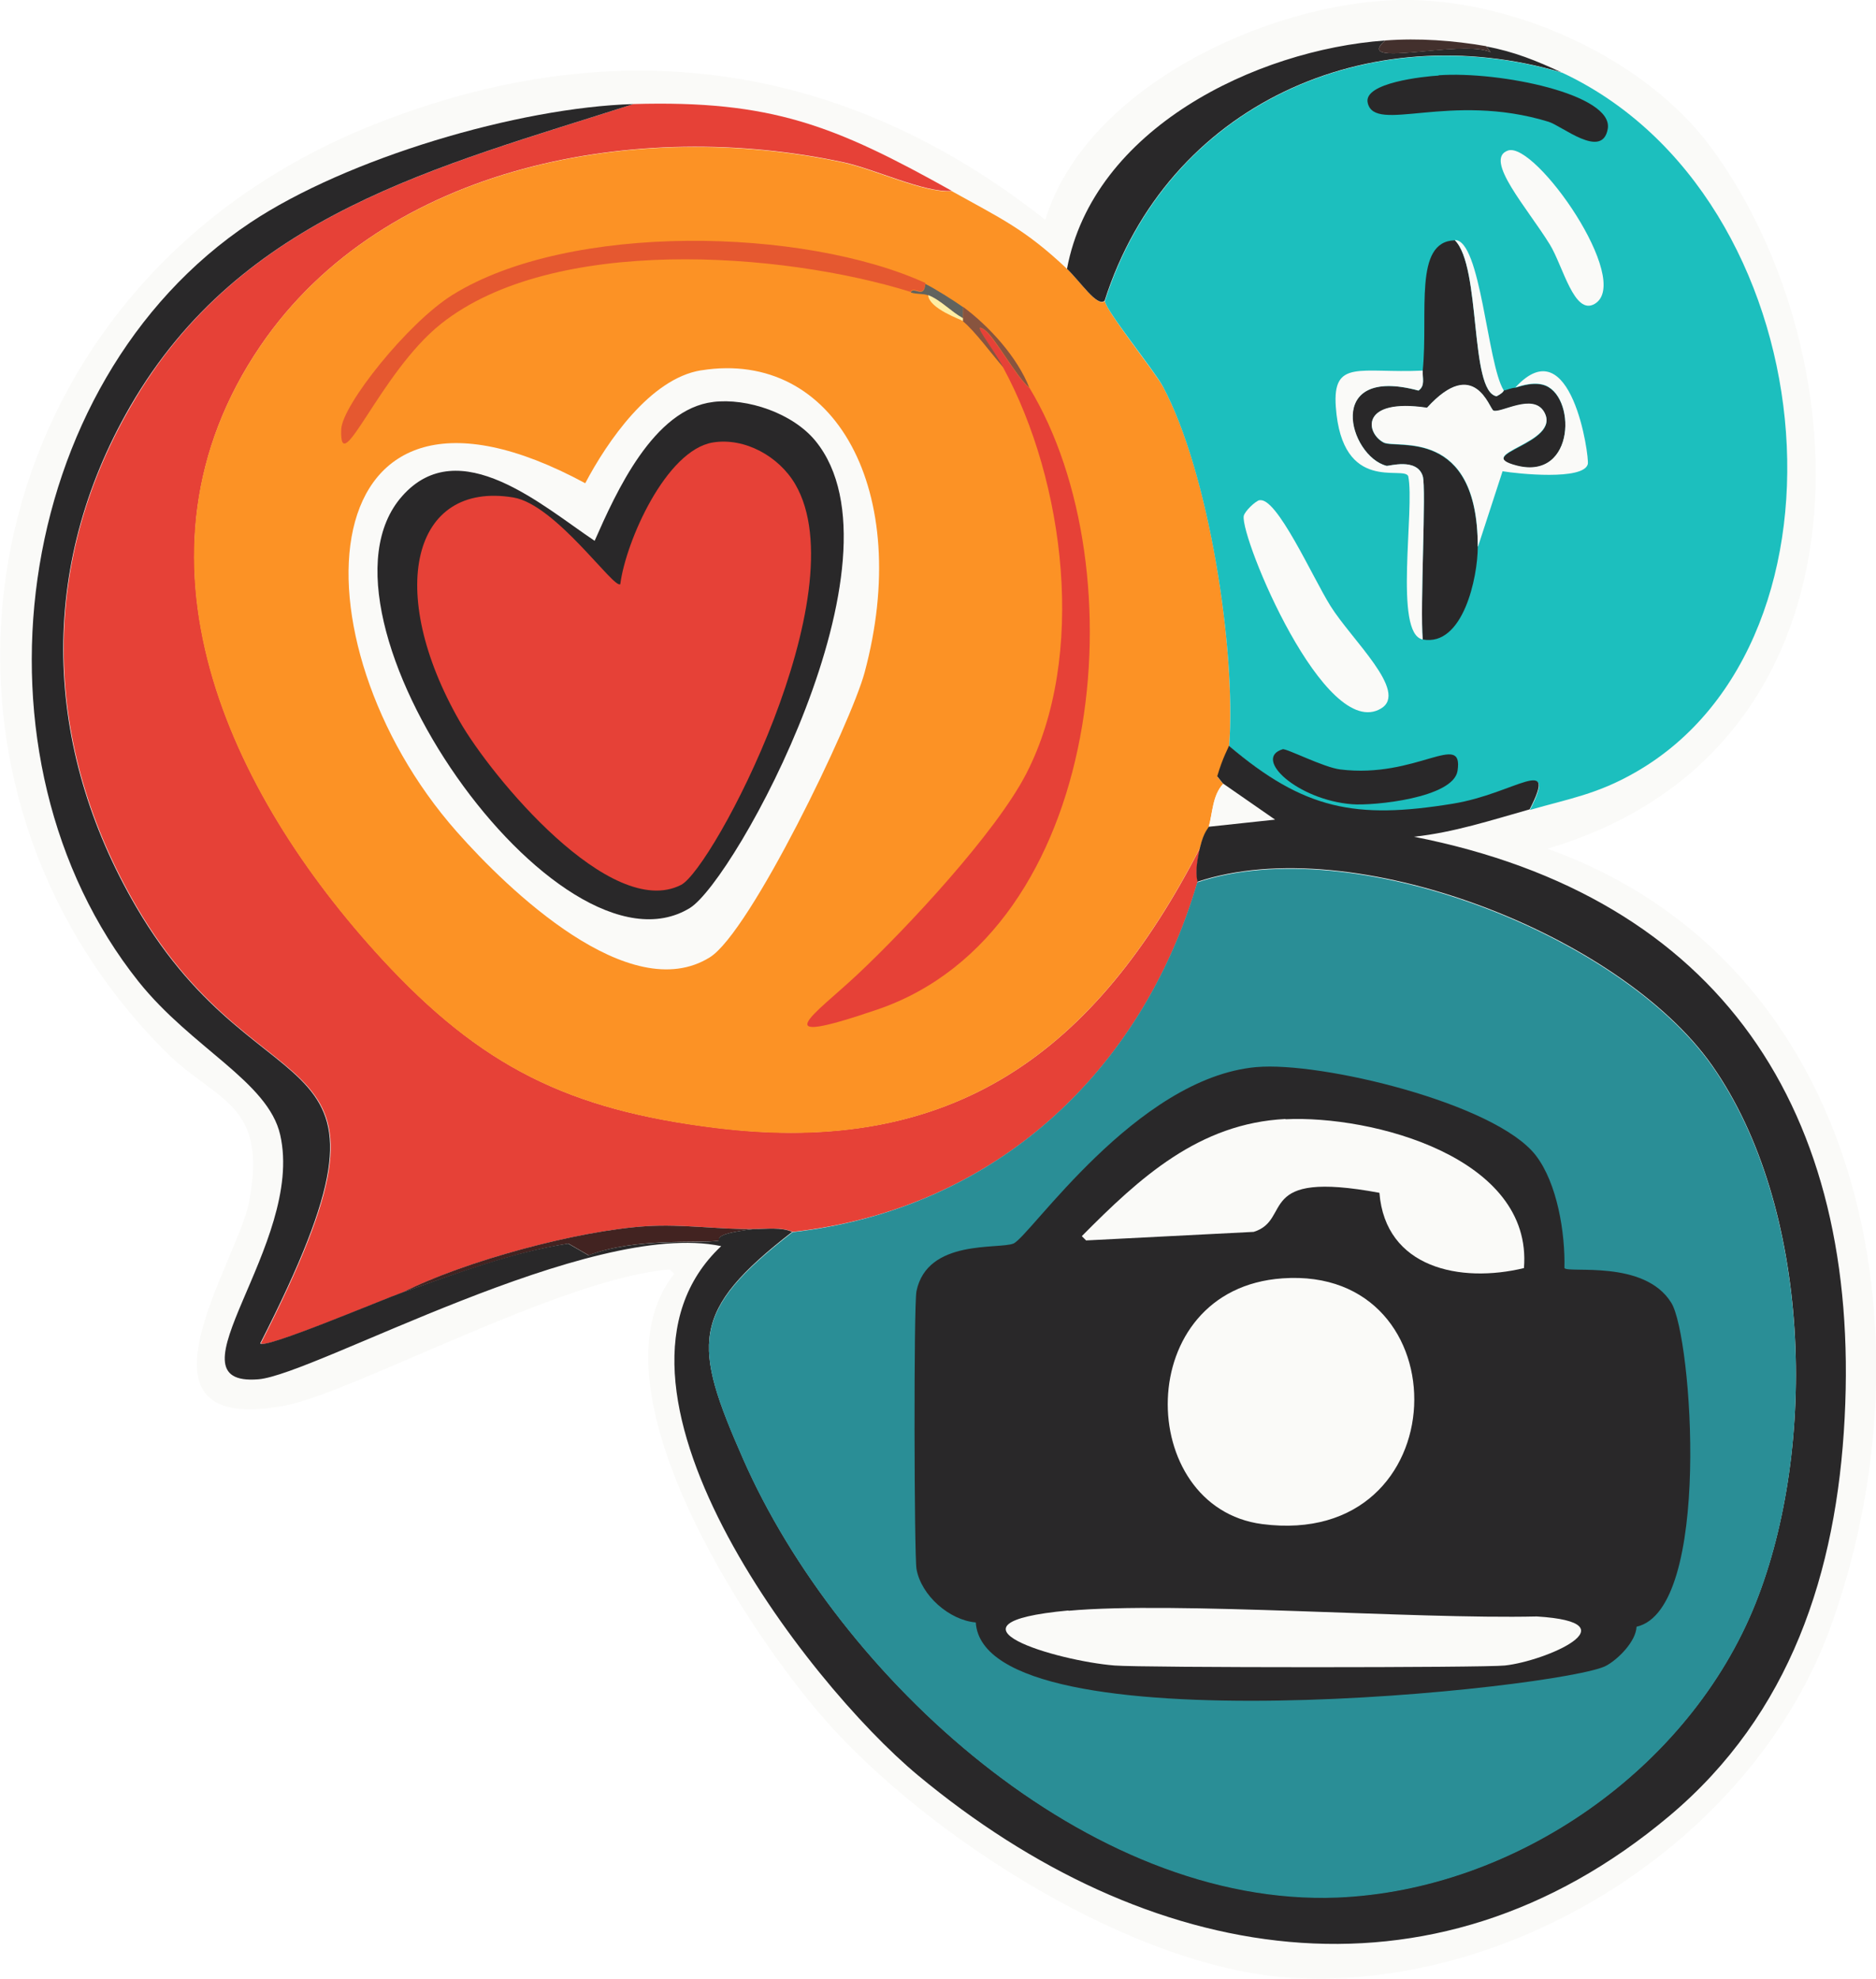 <?xml version="1.0" encoding="UTF-8"?>
<svg xmlns="http://www.w3.org/2000/svg" id="Layer_2" data-name="Layer 2" viewBox="0 0 65.81 69.41">
  <defs>
    <style>
      .cls-1 {
        fill: #61635e;
      }

      .cls-1, .cls-2, .cls-3, .cls-4, .cls-5, .cls-6, .cls-7, .cls-8, .cls-9, .cls-10, .cls-11, .cls-12 {
        stroke-width: 0px;
      }

      .cls-2 {
        fill: #2a8e96;
      }

      .cls-3 {
        fill: #292829;
      }

      .cls-4 {
        fill: #88543f;
      }

      .cls-5 {
        fill: #43302d;
      }

      .cls-6 {
        fill: #422321;
      }

      .cls-7 {
        fill: #1cbfbe;
      }

      .cls-8 {
        fill: #e55830;
      }

      .cls-9 {
        fill: #e64137;
      }

      .cls-10 {
        fill: #feeea5;
      }

      .cls-11 {
        fill: #fafaf8;
      }

      .cls-12 {
        fill: #fc9225;
      }
    </style>
  </defs>
  <g id="Layer_1-2" data-name="Layer 1">
    <g>
      <path class="cls-11" d="M49.05,0c3.93-.09,8.65,1.99,11.01,5.22,5.33,7.3,5.88,21.11-5.78,24.55,11.19,4.01,13.62,17.11,9.94,27.29-2.68,7.41-10.99,12.73-18.82,12.32-5.58-.29-12.84-4.93-16.48-9.08-2.74-3.12-8.38-11.69-5.27-15.62l-.15-.15c-3.69.26-11.12,4.32-13.49,4.77-5.89,1.12-1.66-5.05-1.27-7.15.66-3.48-1.15-3.5-2.89-5.22C-4.05,27.1-1.21,10.05,13.14,4.36c8.43-3.34,16.44-2.24,23.53,3.35C38.1,3.03,44.51.11,49.05,0Z"></path>
      <g>
        <g>
          <path class="cls-9" d="M33.38,6.7c-.97.06-2.68-.77-3.8-1.01-7.14-1.53-16.07.03-20.44,6.44-5.02,7.37-1.12,15.66,4.26,21.5,3.48,3.78,6.54,5.3,11.72,5.93,8.35,1.03,13.31-2.68,16.99-9.84-.23.94-.08,1.16-.1,1.22-1.97,6.72-7.16,11.49-14.2,12.27-.37-.17-.9-.11-1.32-.1-1.27.02-2.53-.18-3.8-.1-2.39.15-6.38,1.22-8.57,2.33-.66.23-4.85,2.01-4.97,1.78,5.75-11.28.17-7.54-4.36-15.32-3.26-5.6-3.48-11.89-.2-17.55C8.47,7.51,15.31,5.88,22.22,3.65c4.84-.14,7.06.75,11.16,3.04Z"></path>
          <path class="cls-6" d="M26.48,43.11c-1.57.17-1.19.39-1.27.41-.72.1-2.89-.12-4.56.51l-.71-.41c-2,.32-3.92,1.06-5.83,1.72,2.19-1.11,6.18-2.18,8.57-2.33,1.27-.08,2.54.12,3.8.1Z"></path>
          <g>
            <path class="cls-12" d="M33.38,6.7c1.72.96,2.57,1.33,4.06,2.74.49.47,1.06,1.35,1.32,1.12.02.32,1.74,2.47,2.03,2.99,1.63,3.01,2.58,9.26,2.33,12.63,0,.06-.22.4-.41,1.07l.2.25c-.38.4-.37,1.03-.51,1.52-.02.07-.17.17-.3.71-3.68,7.16-8.65,10.87-16.99,9.84-5.18-.64-8.24-2.16-11.72-5.93-5.38-5.85-9.28-14.13-4.26-21.5,4.36-6.41,13.3-7.97,20.44-6.44,1.12.24,2.83,1.07,3.8,1.01Z"></path>
            <g>
              <path class="cls-9" d="M36.11,13.6c3.86,6.36,2.66,19.08-5.33,21.81-4.07,1.39-2.19.17-.71-1.22,1.75-1.64,4.87-4.99,5.93-7.05,2.13-4.13,1.36-10.25-.81-14.25-.37-.68-1.19-1.67-.66-1.32.35.24,1.11,1.64,1.57,2.03Z"></path>
              <path class="cls-8" d="M32.46,9.94c-.04.56-.42.06-.51.3-4.53-1.41-12.56-2-16.48,1.12-2.14,1.7-3.57,5.57-3.5,3.7.03-.84,2.33-3.74,3.91-4.72,4.11-2.55,12.32-2.36,16.59-.41Z"></path>
              <path class="cls-4" d="M36.11,13.6c-.46-.38-1.22-1.79-1.57-2.03-.53-.36.29.63.66,1.32-.39-.44-1-1.28-1.42-1.62v-.51c.93.69,1.9,1.76,2.33,2.84Z"></path>
              <path class="cls-1" d="M33.78,10.76v.41c-.42-.23-.77-.63-1.22-.81-.18-.07-.38-.03-.61-.1.09-.24.47.25.51-.3.32.15,1.01.59,1.32.81Z"></path>
              <path class="cls-10" d="M33.78,11.16v.1c-.06-.05-1.19-.43-1.22-.91.45.18.8.58,1.22.81Z"></path>
              <g>
                <path class="cls-11" d="M24.6,12.99c4.71-.75,7.43,4.27,5.73,10.6-.48,1.78-4.01,9.11-5.43,9.99-2.81,1.75-7.08-2.37-8.88-4.41-5.92-6.71-5.27-17.5,4.51-12.22.77-1.46,2.28-3.67,4.06-3.96Z"></path>
                <g>
                  <path class="cls-3" d="M25.01,14.1c1.21-.15,2.81.4,3.6,1.37,3.37,4.14-2.83,15.41-4.41,16.38-4.61,2.82-13.82-10.25-10.09-14.45,2-2.26,4.95.37,6.75,1.57.75-1.7,2.06-4.62,4.16-4.87Z"></path>
                  <path class="cls-9" d="M25.01,15.52c1.12-.18,2.32.49,2.89,1.47,2.22,3.81-2.9,13.49-4.01,14.05-2.48,1.26-6.66-3.81-7.76-5.73-2.62-4.57-1.67-8.45,1.88-7.86,1.49.25,3.53,3.23,3.75,3.04.19-1.49,1.6-4.7,3.25-4.97Z"></path>
                </g>
              </g>
            </g>
          </g>
        </g>
        <g>
          <g>
            <path class="cls-3" d="M48.59,1.42c-1.15,1.01,2.68-.06,3.7.41l-.15-.2c.97.18,1.76.5,2.64.91-6.78-1.99-13.83,1.12-16.03,8.01-.26.23-.83-.65-1.32-1.12.92-4.91,6.61-7.68,11.16-8.01Z"></path>
            <path class="cls-5" d="M52.14,1.63l.15.2c-1.02-.46-4.85.6-3.7-.41,1.19-.09,2.39,0,3.55.2Z"></path>
            <path class="cls-11" d="M42.4,29.01c.14-.49.13-1.12.51-1.52l1.83,1.27-2.33.25Z"></path>
            <g>
              <path class="cls-7" d="M54.78,2.54c9.3,4.33,10.72,19.9,2.59,24.55-1.34.77-2.31.92-3.7,1.32,1.01-1.96-.53-.55-2.69-.2-3.42.56-5.22.22-7.86-2.03.25-3.37-.71-9.62-2.33-12.63-.28-.53-2.01-2.67-2.03-2.99,2.2-6.9,9.25-10,16.03-8.01Z"></path>
              <g>
                <path class="cls-11" d="M44.18,17.55c.6-.15,1.87,2.71,2.49,3.7.74,1.19,2.75,3.01,1.78,3.6-1.97,1.19-4.94-5.99-4.82-6.75.03-.16.4-.52.56-.56Z"></path>
                <g>
                  <path class="cls-3" d="M50.47,2.64c2.14-.15,6.14.67,5.93,1.88-.19,1.09-1.61-.11-2.08-.25-3.46-1.06-6.09.43-6.34-.66-.17-.71,1.98-.93,2.49-.96Z"></path>
                  <path class="cls-11" d="M52.9,5.28c.96-.33,4.4,4.58,3.04,5.38-.72.42-1.11-1.33-1.57-2.08-.78-1.27-2.34-3-1.47-3.3Z"></path>
                </g>
                <path class="cls-3" d="M44.99,26.28c.13-.04,1.44.64,2.03.71,2.67.33,4.33-1.38,4.11.05-.15.95-2.94,1.23-3.7,1.17-1.91-.15-3.5-1.61-2.43-1.93Z"></path>
                <g>
                  <path class="cls-3" d="M51.03,8.42c.94.92.51,5.31,1.47,5.48.25-.13.24-.2.25-.2.15-.03.25-.09.41-.1.05,0,.54-.21.96-.1,1.18.3,1.17,3.37-.91,2.84-1.63-.41,1.59-.76.96-1.88-.38-.68-1.52.05-1.78-.05-.14-.06-.66-1.94-2.33-.1-2.35-.35-2.16.88-1.52,1.22.45.23,3.29-.56,3.3,3.65,0,1.06-.51,3.51-1.93,3.25-.1-1.13.13-5.32,0-5.73-.2-.65-1.2-.34-1.27-.36-1.32-.34-2.22-3.54,1.12-2.64.25-.17.13-.45.15-.71.2-2.03-.33-4.52,1.12-4.56Z"></path>
                  <path class="cls-11" d="M51.84,19.17c0-4.21-2.85-3.42-3.3-3.65-.64-.33-.83-1.57,1.52-1.22,1.67-1.84,2.19.04,2.33.1.26.1,1.39-.63,1.78.05.63,1.11-2.59,1.46-.96,1.88,2.08.53,2.09-2.54.91-2.84-.42-.11-.92.1-.96.1,1.96-2.14,2.6,2.44,2.54,2.69-.15.58-2.46.34-2.99.25l-.86,2.64Z"></path>
                  <path class="cls-11" d="M49.91,12.99c-.02.26.1.54-.15.71-3.33-.9-2.44,2.3-1.12,2.64.07.02,1.06-.3,1.27.36.13.41-.1,4.61,0,5.73-1.03-.19-.27-4.59-.51-5.73-.17-.38-2.32.64-2.54-2.43-.12-1.69.86-1.17,3.04-1.27Z"></path>
                  <path class="cls-11" d="M52.75,13.7s0,.07-.25.2c-.96-.17-.53-4.56-1.47-5.48.92-.03,1.14,4.35,1.72,5.27Z"></path>
                </g>
              </g>
            </g>
          </g>
          <g>
            <path class="cls-3" d="M22.22,3.65c-6.9,2.22-13.75,3.86-17.65,10.6-3.27,5.66-3.06,11.95.2,17.55,4.53,7.78,10.11,4.04,4.36,15.32.12.23,4.31-1.55,4.97-1.78,1.91-.67,3.83-1.41,5.83-1.72l.71.41c1.68-.63,3.85-.4,4.56-.51.08-.01-.3-.24,1.27-.41.42,0,.95-.07,1.32.1-3.6,2.79-3.49,3.94-1.72,7.96,3.35,7.63,12.09,15.72,20.85,15.37,6.22-.25,12.34-4.5,14.66-10.3,2.2-5.5,1.96-13.91-1.52-18.87-3.23-4.6-12.6-8.26-18.06-6.44.02-.06-.13-.27.1-1.22.13-.54.28-.64.3-.71l2.33-.25-1.83-1.27-.2-.25c.19-.66.4-1.01.41-1.07,2.64,2.24,4.44,2.59,7.86,2.03,2.16-.35,3.7-1.76,2.69.2-1.35.38-2.66.81-4.06.96,10.78,2.12,15.67,9.64,15.11,20.39-.28,5.42-1.9,10.38-6.14,13.95-8.4,7.06-18.39,5.21-26.37-1.42-3.92-3.26-12.01-13.76-6.9-18.56-4.61-.97-14.25,4.5-16.23,4.67-3.38.28,1.63-4.74.76-8.57-.42-1.87-3.11-3.05-4.97-5.38C-1.37,26.61.33,13.44,8.78,7.81c3.39-2.26,9.4-4.04,13.44-4.16Z"></path>
            <g>
              <path class="cls-2" d="M27.8,43.22c7.04-.79,12.23-5.56,14.2-12.27,5.45-1.82,14.83,1.84,18.06,6.44,3.48,4.96,3.72,13.37,1.52,18.87-2.32,5.8-8.43,10.04-14.66,10.3-8.76.35-17.49-7.74-20.85-15.37-1.77-4.03-1.88-5.17,1.72-7.96Z"></path>
              <g>
                <path class="cls-3" d="M44.08,37.43c2.24-.2,8.36,1.26,9.79,3.09.76.98,1.04,2.73,1.01,3.96.14.19,2.81-.31,3.75,1.22.73,1.17,1.43,10.76-1.22,11.36-.02.51-.64,1.14-1.07,1.37-1.45.78-21.82,2.98-22.11-1.52-.93-.08-1.92-.95-2.08-1.88-.08-.48-.1-9.26,0-9.74.38-1.84,2.88-1.46,3.4-1.67.58-.24,4.3-5.81,8.52-6.19Z"></path>
                <path class="cls-11" d="M44.99,44.84c6.36-.45,6.19,9.51-.71,8.62-4.47-.58-4.6-8.25.71-8.62Z"></path>
                <path class="cls-11" d="M45.09,39.26c3.03-.15,8.69,1.33,8.37,5.22-2.23.54-4.86,0-5.07-2.64-4.41-.82-3.03.94-4.41,1.37l-5.88.3-.15-.15c2.03-2.05,4.11-3.96,7.15-4.11Z"></path>
                <path class="cls-11" d="M37.48,56.5c3.72-.34,12.12.3,16.43.2,3.44.21.3,1.57-1.12,1.72-.68.08-12.73.08-13.69,0-2.02-.16-6.5-1.48-1.62-1.93Z"></path>
              </g>
            </g>
          </g>
        </g>
      </g>
    </g>
  </g>
</svg>
